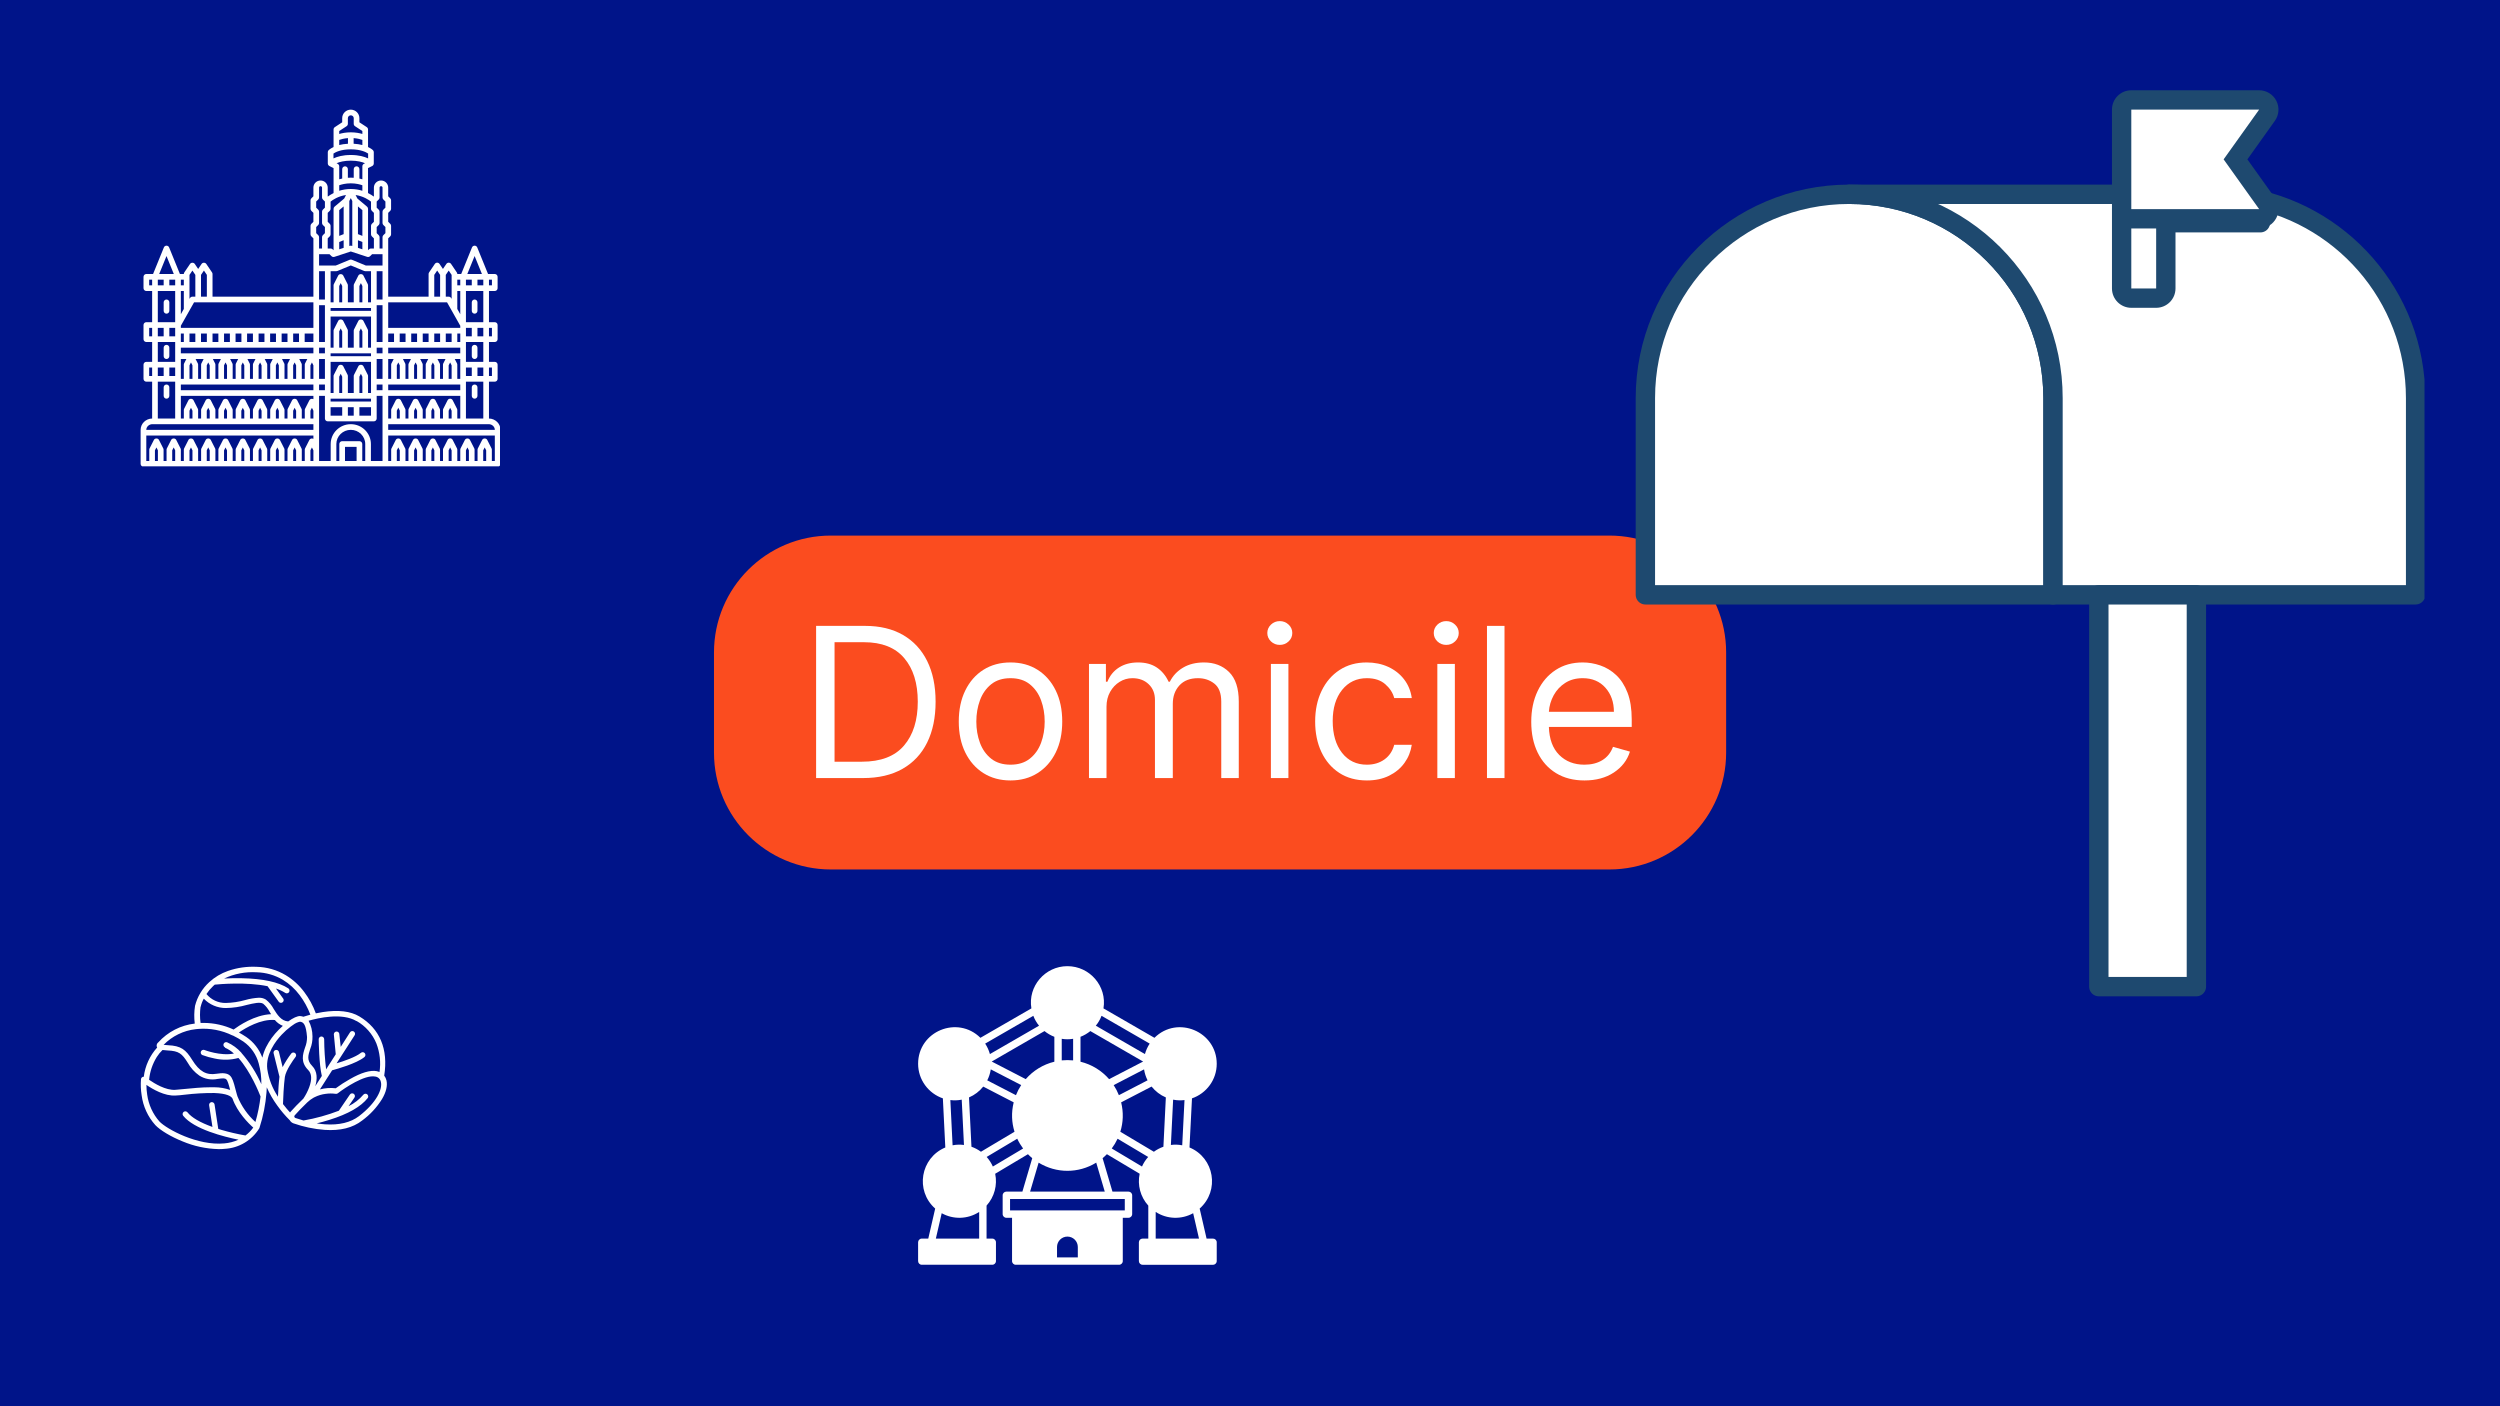 <svg xmlns="http://www.w3.org/2000/svg" xmlns:xlink="http://www.w3.org/1999/xlink" width="1920" zoomAndPan="magnify" viewBox="0 0 1440 810" height="1080" preserveAspectRatio="xMidYMid meet" version="1.0"><defs><g/><clipPath id="802fc9109f"><path d="M 81 63.117 L 288 63.117 L 288 268.617 L 81 268.617 Z M 81 63.117 " clip-rule="nonzero"/></clipPath><clipPath id="fe8d92f29f"><path d="M 528 556.008 L 701 556.008 L 701 729 L 528 729 Z M 528 556.008 " clip-rule="nonzero"/></clipPath><clipPath id="736333bf63"><path d="M 81 556.008 L 223 556.008 L 223 662 L 81 662 Z M 81 556.008 " clip-rule="nonzero"/></clipPath><clipPath id="e720f2ce5d"><path d="M 941.266 106 L 1188 106 L 1188 349 L 941.266 349 Z M 941.266 106 " clip-rule="nonzero"/></clipPath><clipPath id="31cfa4dd70"><path d="M 1059 106 L 1396.516 106 L 1396.516 349 L 1059 349 Z M 1059 106 " clip-rule="nonzero"/></clipPath><clipPath id="90aebf70f9"><path d="M 1216 52.105 L 1313 52.105 L 1313 132 L 1216 132 Z M 1216 52.105 " clip-rule="nonzero"/></clipPath></defs><rect x="-144" width="1728" fill="#ffffff" y="-81" height="972" fill-opacity="1"/><rect x="-144" width="1728" fill="#001489" y="-81" height="972" fill-opacity="1"/><path fill="#fb4c1f" d="M 478.566 308.488 L 926.945 308.488 C 964.121 308.488 994.258 338.625 994.258 375.805 L 994.258 433.5 C 994.258 470.676 964.121 500.816 926.945 500.816 L 478.566 500.816 C 441.391 500.816 411.254 470.676 411.254 433.5 L 411.254 375.805 C 411.254 338.625 441.391 308.488 478.566 308.488 Z M 478.566 308.488 " fill-opacity="1" fill-rule="nonzero"/><g fill="#ffffff" fill-opacity="1"><g transform="translate(459.467, 448.164)"><g><path d="M 37.672 0 L 10.609 0 L 10.609 -87.656 L 38.859 -87.656 C 47.367 -87.656 54.645 -85.906 60.688 -82.406 C 66.738 -78.914 71.375 -73.91 74.594 -67.391 C 77.82 -60.867 79.438 -53.07 79.438 -44 C 79.438 -34.863 77.812 -27.008 74.562 -20.438 C 71.312 -13.863 66.57 -8.812 60.344 -5.281 C 54.125 -1.758 46.566 0 37.672 0 Z M 21.234 -9.422 L 36.984 -9.422 C 47.848 -9.422 55.926 -12.508 61.219 -18.688 C 66.52 -24.863 69.172 -33.301 69.172 -44 C 69.172 -54.613 66.57 -62.973 61.375 -69.078 C 56.188 -75.191 48.453 -78.25 38.172 -78.25 L 21.234 -78.25 Z M 21.234 -9.422 "/></g></g></g><g fill="#ffffff" fill-opacity="1"><g transform="translate(546.098, 448.164)"><g><path d="M 35.953 1.375 C 30.016 1.375 24.812 -0.035 20.344 -2.859 C 15.883 -5.691 12.406 -9.645 9.906 -14.719 C 7.406 -19.801 6.156 -25.738 6.156 -32.531 C 6.156 -39.375 7.406 -45.348 9.906 -50.453 C 12.406 -55.566 15.883 -59.535 20.344 -62.359 C 24.812 -65.18 30.016 -66.594 35.953 -66.594 C 41.891 -66.594 47.086 -65.18 51.547 -62.359 C 56.016 -59.535 59.5 -55.566 62 -50.453 C 64.5 -45.348 65.75 -39.375 65.75 -32.531 C 65.75 -25.738 64.5 -19.801 62 -14.719 C 59.5 -9.645 56.016 -5.691 51.547 -2.859 C 47.086 -0.035 41.891 1.375 35.953 1.375 Z M 35.953 -7.703 C 40.461 -7.703 44.172 -8.859 47.078 -11.172 C 49.992 -13.484 52.148 -16.52 53.547 -20.281 C 54.941 -24.051 55.641 -28.133 55.641 -32.531 C 55.641 -36.926 54.941 -41.02 53.547 -44.812 C 52.148 -48.602 49.992 -51.672 47.078 -54.016 C 44.172 -56.359 40.461 -57.531 35.953 -57.531 C 31.441 -57.531 27.727 -56.359 24.812 -54.016 C 21.906 -51.672 19.754 -48.602 18.359 -44.812 C 16.961 -41.02 16.266 -36.926 16.266 -32.531 C 16.266 -28.133 16.961 -24.051 18.359 -20.281 C 19.754 -16.52 21.906 -13.484 24.812 -11.172 C 27.727 -8.859 31.441 -7.703 35.953 -7.703 Z M 35.953 -7.703 "/></g></g></g><g fill="#ffffff" fill-opacity="1"><g transform="translate(618.004, 448.164)"><g><path d="M 9.25 0 L 9.25 -65.75 L 19 -65.75 L 19 -55.469 L 19.859 -55.469 C 21.234 -58.977 23.445 -61.707 26.5 -63.656 C 29.551 -65.613 33.219 -66.594 37.5 -66.594 C 41.832 -66.594 45.445 -65.613 48.344 -63.656 C 51.238 -61.707 53.5 -58.977 55.125 -55.469 L 55.812 -55.469 C 57.5 -58.863 60.023 -61.566 63.391 -63.578 C 66.754 -65.586 70.789 -66.594 75.5 -66.594 C 81.383 -66.594 86.191 -64.758 89.922 -61.094 C 93.66 -57.426 95.531 -51.727 95.531 -44 L 95.531 0 L 85.438 0 L 85.438 -44 C 85.438 -48.852 84.109 -52.32 81.453 -54.406 C 78.797 -56.488 75.672 -57.531 72.078 -57.531 C 67.453 -57.531 63.867 -56.141 61.328 -53.359 C 58.797 -50.578 57.531 -47.055 57.531 -42.797 L 57.531 0 L 47.25 0 L 47.25 -45.031 C 47.25 -48.77 46.035 -51.785 43.609 -54.078 C 41.191 -56.379 38.066 -57.531 34.234 -57.531 C 31.609 -57.531 29.16 -56.828 26.891 -55.422 C 24.629 -54.023 22.805 -52.094 21.422 -49.625 C 20.035 -47.156 19.344 -44.312 19.344 -41.094 L 19.344 0 Z M 9.25 0 "/></g></g></g><g fill="#ffffff" fill-opacity="1"><g transform="translate(722.783, 448.164)"><g><path d="M 9.25 0 L 9.25 -65.75 L 19.344 -65.75 L 19.344 0 Z M 14.375 -76.703 C 12.406 -76.703 10.711 -77.367 9.297 -78.703 C 7.891 -80.047 7.188 -81.66 7.188 -83.547 C 7.188 -85.43 7.891 -87.047 9.297 -88.391 C 10.711 -89.734 12.406 -90.406 14.375 -90.406 C 16.344 -90.406 18.035 -89.734 19.453 -88.391 C 20.867 -87.047 21.578 -85.43 21.578 -83.547 C 21.578 -81.66 20.867 -80.047 19.453 -78.703 C 18.035 -77.367 16.344 -76.703 14.375 -76.703 Z M 14.375 -76.703 "/></g></g></g><g fill="#ffffff" fill-opacity="1"><g transform="translate(751.374, 448.164)"><g><path d="M 35.953 1.375 C 29.785 1.375 24.477 -0.078 20.031 -2.984 C 15.582 -5.898 12.156 -9.91 9.75 -15.016 C 7.352 -20.129 6.156 -25.969 6.156 -32.531 C 6.156 -39.207 7.391 -45.102 9.859 -50.219 C 12.328 -55.344 15.781 -59.352 20.219 -62.25 C 24.656 -65.145 29.844 -66.594 35.781 -66.594 C 40.406 -66.594 44.57 -65.738 48.281 -64.031 C 51.988 -62.32 55.023 -59.926 57.391 -56.844 C 59.766 -53.758 61.238 -50.164 61.812 -46.062 L 51.703 -46.062 C 50.93 -49.051 49.223 -51.707 46.578 -54.031 C 43.941 -56.363 40.398 -57.531 35.953 -57.531 C 30.047 -57.531 25.285 -55.281 21.672 -50.781 C 18.066 -46.289 16.266 -40.32 16.266 -32.875 C 16.266 -25.25 18.047 -19.145 21.609 -14.562 C 25.18 -9.988 29.961 -7.703 35.953 -7.703 C 39.891 -7.703 43.266 -8.711 46.078 -10.734 C 48.891 -12.766 50.766 -15.578 51.703 -19.172 L 61.812 -19.172 C 61.238 -15.297 59.832 -11.805 57.594 -8.703 C 55.352 -5.609 52.398 -3.156 48.734 -1.344 C 45.066 0.469 40.805 1.375 35.953 1.375 Z M 35.953 1.375 "/></g></g></g><g fill="#ffffff" fill-opacity="1"><g transform="translate(818.658, 448.164)"><g><path d="M 9.25 0 L 9.25 -65.75 L 19.344 -65.75 L 19.344 0 Z M 14.375 -76.703 C 12.406 -76.703 10.711 -77.367 9.297 -78.703 C 7.891 -80.047 7.188 -81.66 7.188 -83.547 C 7.188 -85.43 7.891 -87.047 9.297 -88.391 C 10.711 -89.734 12.406 -90.406 14.375 -90.406 C 16.344 -90.406 18.035 -89.734 19.453 -88.391 C 20.867 -87.047 21.578 -85.43 21.578 -83.547 C 21.578 -81.66 20.867 -80.047 19.453 -78.703 C 18.035 -77.367 16.344 -76.703 14.375 -76.703 Z M 14.375 -76.703 "/></g></g></g><g fill="#ffffff" fill-opacity="1"><g transform="translate(847.25, 448.164)"><g><path d="M 19.344 -87.656 L 19.344 0 L 9.25 0 L 9.25 -87.656 Z M 19.344 -87.656 "/></g></g></g><g fill="#ffffff" fill-opacity="1"><g transform="translate(875.841, 448.164)"><g><path d="M 36.812 1.375 C 30.477 1.375 25.02 -0.031 20.438 -2.844 C 15.852 -5.656 12.328 -9.594 9.859 -14.656 C 7.391 -19.719 6.156 -25.617 6.156 -32.359 C 6.156 -39.086 7.391 -45.023 9.859 -50.172 C 12.328 -55.328 15.781 -59.352 20.219 -62.25 C 24.656 -65.145 29.844 -66.594 35.781 -66.594 C 39.207 -66.594 42.586 -66.02 45.922 -64.875 C 49.266 -63.738 52.305 -61.895 55.047 -59.344 C 57.785 -56.789 59.969 -53.414 61.594 -49.219 C 63.219 -45.031 64.031 -39.867 64.031 -33.734 L 64.031 -29.453 L 16.312 -29.453 C 16.539 -22.43 18.531 -17.051 22.281 -13.312 C 26.031 -9.57 30.875 -7.703 36.812 -7.703 C 40.781 -7.703 44.188 -8.555 47.031 -10.266 C 49.883 -11.984 51.957 -14.555 53.25 -17.984 L 63 -15.234 C 61.457 -10.273 58.375 -6.266 53.75 -3.203 C 49.133 -0.148 43.488 1.375 36.812 1.375 Z M 16.312 -38.172 L 53.766 -38.172 C 53.766 -43.742 52.133 -48.363 48.875 -52.031 C 45.625 -55.695 41.258 -57.531 35.781 -57.531 C 31.926 -57.531 28.586 -56.629 25.766 -54.828 C 22.941 -53.035 20.719 -50.66 19.094 -47.703 C 17.469 -44.742 16.539 -41.566 16.312 -38.172 Z M 16.312 -38.172 "/></g></g></g><g clip-path="url(#802fc9109f)"><path fill="#ffffff" d="M 281.648 241.074 L 281.648 219.848 L 284.992 219.848 C 285.891 219.848 286.621 219.117 286.621 218.215 L 286.621 210.055 C 286.621 209.152 285.891 208.422 284.992 208.422 L 281.648 208.422 L 281.648 196.996 L 284.992 196.996 C 285.891 196.996 286.621 196.266 286.621 195.363 L 286.621 187.203 C 286.621 186.301 285.891 185.57 284.992 185.57 L 281.648 185.57 L 281.648 167.617 L 284.992 167.617 C 285.891 167.617 286.621 166.891 286.621 165.984 L 286.621 159.457 C 286.621 158.555 285.891 157.824 284.992 157.824 L 281.113 157.824 L 274.891 142.52 C 274.641 141.906 274.043 141.504 273.379 141.504 C 272.719 141.504 272.117 141.906 271.867 142.52 L 265.648 157.824 L 263.402 157.824 C 263.402 157.5 263.305 157.18 263.121 156.91 L 259.805 152.012 C 259.5 151.566 258.992 151.297 258.453 151.297 C 257.91 151.297 257.406 151.566 257.102 152.012 L 255.133 154.914 L 253.168 152.012 C 252.867 151.566 252.359 151.297 251.816 151.297 C 251.277 151.297 250.77 151.566 250.465 152.012 L 247.148 156.91 C 246.965 157.18 246.867 157.496 246.867 157.824 L 246.867 170.883 L 223.602 170.883 L 223.602 137.293 L 224.773 136.141 C 225.086 135.832 225.262 135.414 225.262 134.977 L 225.262 130.078 C 225.262 129.641 225.086 129.223 224.773 128.914 L 223.602 127.762 L 223.602 122.602 L 224.773 121.449 C 225.086 121.145 225.262 120.727 225.262 120.285 L 225.262 115.391 C 225.262 114.949 225.086 114.531 224.773 114.227 L 223.602 113.074 L 223.602 108.047 C 223.602 105.793 221.754 103.965 219.48 103.965 C 217.211 103.965 215.363 105.793 215.363 108.047 L 215.363 113.074 L 215.238 113.191 C 214.484 112.625 213.383 111.898 211.98 111.195 L 211.98 96.82 L 214.387 95.637 C 214.543 95.559 214.68 95.457 214.801 95.336 C 214.809 95.328 214.82 95.324 214.832 95.316 C 214.852 95.297 214.859 95.266 214.879 95.246 C 214.98 95.129 215.066 94.996 215.133 94.852 C 215.156 94.805 215.18 94.762 215.199 94.711 C 215.258 94.539 215.301 94.359 215.301 94.172 L 215.301 94.16 C 215.301 94.16 215.301 94.16 215.301 94.156 L 215.301 87.645 C 215.301 87.207 215.125 86.789 214.812 86.48 C 214.738 86.406 213.844 85.562 211.992 84.695 L 211.984 74.586 C 211.984 74.035 211.707 73.523 211.246 73.223 L 207.008 70.441 L 207.016 68.059 C 207.016 65.359 204.793 63.16 202.059 63.16 C 199.328 63.16 197.105 65.359 197.105 68.059 L 197.105 70.441 L 192.867 73.223 C 192.406 73.523 192.129 74.035 192.129 74.586 L 192.129 84.691 C 190.27 85.562 189.375 86.406 189.301 86.48 C 188.988 86.785 188.812 87.207 188.812 87.645 L 188.812 94.172 C 188.812 94.367 188.859 94.551 188.926 94.73 C 188.93 94.75 188.941 94.77 188.949 94.789 C 189.027 94.973 189.133 95.141 189.27 95.285 C 189.273 95.289 189.273 95.293 189.277 95.297 C 189.277 95.297 189.281 95.297 189.281 95.301 C 189.41 95.434 189.555 95.555 189.727 95.637 L 192.133 96.82 L 192.133 111.203 C 190.734 111.902 189.641 112.625 188.883 113.195 L 188.762 113.074 L 188.762 108.047 C 188.762 105.793 186.914 103.965 184.645 103.965 C 182.371 103.965 180.523 105.793 180.523 108.047 L 180.523 113.074 L 179.352 114.227 C 179.039 114.531 178.867 114.953 178.867 115.391 L 178.867 120.285 C 178.867 120.723 179.039 121.141 179.352 121.449 L 180.523 122.602 L 180.523 127.762 L 179.352 128.914 C 179.039 129.223 178.867 129.641 178.867 130.078 L 178.867 134.977 C 178.867 135.414 179.039 135.832 179.352 136.141 L 180.523 137.293 L 180.523 170.883 L 122.414 170.883 L 122.414 157.824 C 122.414 157.5 122.316 157.18 122.133 156.91 L 118.816 152.012 C 118.207 151.113 116.719 151.113 116.113 152.012 L 114.148 154.914 L 112.18 152.012 C 111.574 151.113 110.086 151.113 109.477 152.012 L 106.16 156.91 C 105.977 157.18 105.879 157.496 105.879 157.824 L 103.633 157.824 L 97.414 142.52 C 97.164 141.906 96.566 141.504 95.902 141.504 C 95.238 141.504 94.641 141.906 94.391 142.52 L 88.168 157.824 L 84.289 157.824 C 83.391 157.824 82.66 158.555 82.66 159.457 L 82.66 165.984 C 82.66 166.891 83.391 167.617 84.289 167.617 L 87.633 167.617 L 87.633 185.57 L 84.289 185.57 C 83.391 185.57 82.66 186.301 82.66 187.203 L 82.66 195.363 C 82.66 196.266 83.391 196.996 84.289 196.996 L 87.633 196.996 L 87.633 208.422 L 84.289 208.422 C 83.391 208.422 82.66 209.152 82.66 210.055 L 82.66 218.215 C 82.66 219.117 83.391 219.848 84.289 219.848 L 87.633 219.848 L 87.633 241.074 C 83.969 241.129 81 244.027 81 247.594 L 81 267.18 C 81 268.082 81.73 268.812 82.633 268.812 L 286.648 268.812 C 287.551 268.812 288.281 268.082 288.281 267.18 L 288.281 247.594 C 288.281 244.027 285.312 241.129 281.648 241.074 Z M 285.016 247.594 L 223.602 247.594 L 223.602 244.328 L 281.543 244.328 C 283.426 244.328 285.016 245.824 285.016 247.594 Z M 202.059 239.43 L 200.371 239.43 L 200.371 234.535 L 203.742 234.535 L 203.742 239.43 Z M 190.422 239.434 L 190.422 234.535 L 197.109 234.535 L 197.109 239.43 Z M 173.832 241.062 L 173.832 236.172 C 173.832 235.914 173.773 235.66 173.656 235.434 L 171.168 230.531 C 170.613 229.438 168.816 229.438 168.258 230.531 L 165.773 235.434 C 165.656 235.66 165.594 235.914 165.594 236.172 L 165.594 241.062 L 163.879 241.062 L 163.879 236.172 C 163.879 235.914 163.82 235.66 163.703 235.434 L 161.215 230.531 C 160.66 229.438 158.863 229.438 158.305 230.531 L 155.82 235.434 C 155.703 235.66 155.641 235.914 155.641 236.172 L 155.641 241.062 L 153.93 241.062 L 153.93 236.172 C 153.93 235.914 153.871 235.66 153.754 235.434 L 151.266 230.531 C 150.711 229.438 148.914 229.438 148.355 230.531 L 145.871 235.434 C 145.754 235.66 145.691 235.914 145.691 236.172 L 145.691 241.062 L 143.98 241.062 L 143.98 236.172 C 143.98 235.914 143.922 235.66 143.805 235.434 L 141.316 230.531 C 140.762 229.438 138.965 229.438 138.406 230.531 L 135.918 235.434 C 135.805 235.66 135.742 235.914 135.742 236.172 L 135.742 241.062 L 134.031 241.062 L 134.031 236.172 C 134.031 235.914 133.973 235.66 133.855 235.434 L 131.367 230.531 C 130.812 229.438 129.016 229.438 128.457 230.531 L 125.969 235.434 C 125.855 235.66 125.793 235.914 125.793 236.172 L 125.793 241.062 L 124.07 241.062 L 124.07 236.172 C 124.07 235.914 124.012 235.66 123.895 235.434 L 121.41 230.531 C 120.852 229.438 119.055 229.438 118.5 230.531 L 116.012 235.434 C 115.895 235.66 115.836 235.914 115.836 236.172 L 115.836 241.062 L 114.121 241.062 L 114.121 236.172 C 114.121 235.914 114.062 235.66 113.945 235.434 L 111.457 230.531 C 110.902 229.438 109.105 229.438 108.547 230.531 L 106.062 235.434 C 105.945 235.66 105.887 235.914 105.887 236.172 L 105.887 241.062 L 104.172 241.062 L 104.172 228.008 L 180.523 228.008 L 180.523 229.926 C 179.758 229.504 178.633 229.707 178.215 230.531 L 175.727 235.434 C 175.609 235.66 175.551 235.914 175.551 236.172 L 175.551 241.062 Z M 168.855 241.062 L 168.855 236.562 L 169.711 234.879 L 170.566 236.562 L 170.566 241.062 Z M 158.906 241.062 L 158.906 236.562 L 159.762 234.879 L 160.617 236.562 L 160.617 241.062 Z M 148.953 241.062 L 148.953 236.562 L 149.809 234.879 L 150.664 236.562 L 150.664 241.062 Z M 139 241.062 L 139 236.562 L 139.855 234.879 L 140.711 236.562 L 140.711 241.062 Z M 129.047 241.062 L 129.047 236.562 L 129.902 234.879 L 130.758 236.562 L 130.758 241.062 Z M 119.094 241.062 L 119.094 236.562 L 119.949 234.879 L 120.805 236.562 L 120.805 241.062 Z M 109.145 241.062 L 109.145 236.562 L 110 234.879 L 110.855 236.562 L 110.855 241.062 Z M 90.898 216.582 L 90.898 211.688 L 94.27 211.688 L 94.27 216.582 Z M 97.535 211.688 L 100.902 211.688 L 100.902 216.582 L 97.535 216.582 Z M 90.898 193.734 L 90.898 188.836 L 94.27 188.836 L 94.27 193.734 Z M 97.535 188.836 L 100.902 188.836 L 100.902 193.734 L 97.535 193.734 Z M 90.898 164.355 L 90.898 161.09 L 94.27 161.09 L 94.27 164.355 Z M 97.535 161.09 L 100.906 161.09 L 100.906 164.355 L 97.535 164.355 Z M 104.168 167.617 L 105.879 167.617 L 105.879 177.961 L 104.168 180.996 Z M 112.516 192.102 L 112.516 196.996 L 109.145 196.996 L 109.145 192.102 Z M 119.148 192.102 L 119.148 196.996 L 115.777 196.996 L 115.777 192.102 Z M 125.785 192.102 L 125.785 196.996 L 122.414 196.996 L 122.414 192.102 Z M 132.418 192.102 L 132.418 196.996 L 129.047 196.996 L 129.047 192.102 Z M 139.055 192.102 L 139.055 196.996 L 135.684 196.996 L 135.684 192.102 Z M 145.688 192.102 L 145.688 196.996 L 142.316 196.996 L 142.316 192.102 Z M 152.324 192.102 L 152.324 196.996 L 148.953 196.996 L 148.953 192.102 Z M 158.957 192.102 L 158.957 196.996 L 155.586 196.996 L 155.586 192.102 Z M 165.594 192.102 L 165.594 196.996 L 162.223 196.996 L 162.223 192.102 Z M 172.227 192.102 L 172.227 196.996 L 168.859 196.996 L 168.859 192.102 Z M 180.52 192.102 L 180.52 196.996 L 175.492 196.996 L 175.492 192.102 Z M 188.762 137.293 L 189.934 136.141 C 190.242 135.832 190.418 135.414 190.418 134.977 L 190.418 130.078 C 190.418 129.641 190.242 129.223 189.934 128.914 L 188.762 127.762 L 188.762 122.602 L 189.934 121.449 C 190.242 121.145 190.418 120.723 190.418 120.285 L 190.418 116.129 C 191.562 115.199 194.684 113 199.297 112.328 L 198.266 114.355 L 192.711 119.035 C 192.344 119.344 192.129 119.805 192.129 120.285 L 192.129 144.137 L 191.59 143.602 C 191.285 143.305 190.875 143.137 190.445 143.137 L 188.762 143.137 Z M 213.703 116.137 L 213.703 120.285 C 213.703 120.727 213.879 121.145 214.191 121.449 L 215.363 122.602 L 215.363 127.762 L 214.191 128.914 C 213.879 129.223 213.703 129.641 213.703 130.078 L 213.703 134.977 C 213.703 135.414 213.879 135.832 214.191 136.141 L 215.363 137.293 L 215.363 143.137 L 213.676 143.137 C 213.25 143.137 212.836 143.305 212.531 143.605 L 211.992 144.137 L 211.992 120.285 C 211.992 119.805 211.777 119.348 211.41 119.039 L 205.855 114.355 L 204.828 112.332 C 209.41 113.012 212.547 115.207 213.703 116.137 Z M 208.727 121.047 L 208.727 135.875 L 206.18 134.863 L 206.18 118.902 Z M 197.941 134.863 L 195.395 135.875 L 195.395 121.047 L 197.941 118.902 Z M 195.395 139.391 L 197.941 138.375 L 197.941 142.77 L 195.395 143.605 Z M 201.207 115.781 L 202.059 114.098 L 202.914 115.781 L 202.914 141.695 L 202.566 141.582 C 202.238 141.477 201.883 141.477 201.551 141.582 L 201.203 141.695 L 201.203 115.781 Z M 206.18 138.375 L 208.727 139.387 L 208.727 143.602 L 206.18 142.766 Z M 189.777 146.402 L 190.957 147.562 C 191.395 147.992 192.031 148.141 192.613 147.949 L 202.059 144.852 L 211.508 147.949 C 212.086 148.141 212.727 147.992 213.164 147.562 L 214.344 146.402 L 220.336 146.402 L 220.336 152.93 L 210.68 152.93 L 202.684 149.621 C 202.285 149.457 201.836 149.457 201.434 149.621 L 193.441 152.93 L 183.785 152.93 L 183.785 146.402 Z M 233.598 192.102 L 233.598 196.996 L 230.227 196.996 L 230.227 192.102 Z M 240.234 192.102 L 240.234 196.996 L 236.863 196.996 L 236.863 192.102 Z M 246.867 192.102 L 246.867 196.996 L 243.496 196.996 L 243.496 192.102 Z M 253.504 192.102 L 253.504 196.996 L 250.133 196.996 L 250.133 192.102 Z M 260.137 192.102 L 260.137 196.996 L 256.766 196.996 L 256.766 192.102 Z M 265.113 192.102 L 265.113 196.996 L 263.402 196.996 L 263.402 192.102 Z M 263.402 167.617 L 265.113 167.617 L 265.113 180.992 L 263.402 177.961 Z M 278.383 161.09 L 278.383 164.355 L 275.012 164.355 L 275.012 161.09 Z M 271.746 164.355 L 268.375 164.355 L 268.375 161.09 L 271.746 161.09 Z M 278.383 188.836 L 278.383 193.734 L 275.012 193.734 L 275.012 188.836 Z M 271.746 193.734 L 268.379 193.734 L 268.379 188.836 L 271.746 188.836 Z M 278.383 211.688 L 278.383 216.582 L 275.012 216.582 L 275.012 211.688 Z M 271.746 216.582 L 268.379 216.582 L 268.379 211.688 L 271.746 211.688 Z M 263.402 241.062 L 263.402 236.172 C 263.402 235.914 263.34 235.66 263.227 235.434 L 260.738 230.531 C 260.461 229.984 259.898 229.641 259.281 229.641 C 258.668 229.641 258.105 229.984 257.824 230.531 L 255.34 235.434 C 255.223 235.66 255.16 235.914 255.16 236.172 L 255.16 241.062 L 253.449 241.062 L 253.449 236.172 C 253.449 235.914 253.391 235.66 253.273 235.434 L 250.785 230.531 C 250.23 229.438 248.434 229.438 247.875 230.531 L 245.391 235.434 C 245.273 235.66 245.211 235.914 245.211 236.172 L 245.211 241.062 L 243.5 241.062 L 243.5 236.172 C 243.5 235.914 243.441 235.66 243.324 235.434 L 240.836 230.531 C 240.281 229.438 238.484 229.438 237.926 230.531 L 235.438 235.434 C 235.324 235.66 235.262 235.914 235.262 236.172 L 235.262 241.062 L 233.551 241.062 L 233.551 236.172 C 233.551 235.914 233.492 235.66 233.375 235.434 L 230.887 230.531 C 230.332 229.438 228.535 229.438 227.977 230.531 L 225.488 235.434 C 225.375 235.66 225.312 235.914 225.312 236.172 L 225.312 241.062 L 223.609 241.062 L 223.609 228.008 L 265.121 228.008 L 265.121 241.062 Z M 258.426 241.062 L 258.426 236.562 L 259.281 234.879 L 260.137 236.562 L 260.137 241.062 Z M 248.473 241.062 L 248.473 236.562 L 249.328 234.879 L 250.184 236.562 L 250.184 241.062 Z M 238.52 241.062 L 238.52 236.562 L 239.375 234.879 L 240.23 236.562 L 240.23 241.062 Z M 228.57 241.062 L 228.57 236.562 L 229.426 234.879 L 230.281 236.562 L 230.281 241.062 Z M 190.422 231.273 L 190.422 229.641 L 213.703 229.641 L 213.703 231.273 Z M 180.52 200.262 L 180.52 203.523 L 104.168 203.523 L 104.168 200.262 Z M 183.785 175.777 L 187.156 175.777 L 187.156 196.996 L 183.785 196.996 Z M 193.762 156.195 C 193.977 156.195 194.188 156.152 194.387 156.07 L 202.059 152.895 L 209.734 156.07 C 209.934 156.152 210.145 156.195 210.359 156.195 L 213.703 156.195 L 213.703 174.148 L 211.992 174.148 L 211.992 164.352 C 211.992 164.098 211.93 163.84 211.812 163.613 L 209.328 158.715 C 208.77 157.621 206.973 157.621 206.418 158.715 L 203.93 163.613 C 203.812 163.844 203.754 164.098 203.754 164.352 L 203.754 174.148 L 200.375 174.148 L 200.375 164.352 C 200.375 164.098 200.312 163.84 200.199 163.613 L 197.711 158.715 C 197.152 157.621 195.355 157.621 194.801 158.715 L 192.312 163.613 C 192.199 163.844 192.137 164.098 192.137 164.352 L 192.137 174.148 L 190.426 174.148 L 190.426 156.195 Z M 265.113 200.262 L 265.113 203.523 L 223.602 203.523 L 223.602 200.262 Z M 173.832 218.215 L 173.832 210.059 C 173.832 209.801 173.773 209.547 173.656 209.316 L 172.371 206.789 L 177.004 206.789 L 175.723 209.316 C 175.605 209.547 175.547 209.801 175.547 210.059 L 175.547 218.215 Z M 168.855 218.215 L 168.855 210.445 L 169.711 208.762 L 170.566 210.445 L 170.566 218.215 Z M 163.879 218.215 L 163.879 210.059 C 163.879 209.801 163.82 209.547 163.703 209.316 L 162.418 206.789 L 167.051 206.789 L 165.77 209.316 C 165.652 209.547 165.594 209.801 165.594 210.059 L 165.594 218.215 Z M 158.906 218.215 L 158.906 210.445 L 159.762 208.762 L 160.617 210.445 L 160.617 218.215 Z M 153.93 218.215 L 153.93 210.059 C 153.93 209.801 153.867 209.547 153.754 209.316 L 152.469 206.789 L 157.102 206.789 L 155.816 209.316 C 155.703 209.547 155.641 209.801 155.641 210.059 L 155.641 218.215 Z M 148.953 218.215 L 148.953 210.445 L 149.809 208.762 L 150.664 210.445 L 150.664 218.215 Z M 143.977 218.215 L 143.977 210.059 C 143.977 209.801 143.914 209.547 143.801 209.316 L 142.516 206.789 L 147.152 206.789 L 145.867 209.316 C 145.75 209.547 145.691 209.801 145.691 210.059 L 145.691 218.215 Z M 139 218.215 L 139 210.445 L 139.855 208.762 L 140.711 210.445 L 140.711 218.215 Z M 134.023 218.215 L 134.023 210.059 C 134.023 209.801 133.965 209.547 133.848 209.316 L 132.562 206.789 L 137.199 206.789 L 135.914 209.316 C 135.801 209.547 135.738 209.801 135.738 210.059 L 135.738 218.215 Z M 129.047 218.215 L 129.047 210.445 L 129.902 208.762 L 130.758 210.445 L 130.758 218.215 Z M 124.07 218.215 L 124.07 210.059 C 124.07 209.801 124.012 209.547 123.895 209.316 L 122.609 206.789 L 127.246 206.789 L 125.961 209.316 C 125.848 209.547 125.785 209.801 125.785 210.059 L 125.785 218.215 Z M 119.094 218.215 L 119.094 210.445 L 119.949 208.762 L 120.805 210.445 L 120.805 218.215 Z M 114.121 218.215 L 114.121 210.059 C 114.121 209.801 114.059 209.547 113.941 209.316 L 112.66 206.789 L 117.293 206.789 L 116.012 209.316 C 115.895 209.547 115.836 209.801 115.836 210.059 L 115.836 218.215 Z M 109.145 218.215 L 109.145 210.445 L 110 208.762 L 110.855 210.445 L 110.855 218.215 Z M 178.809 210.445 L 179.664 208.762 L 180.52 210.449 L 180.52 218.215 L 178.809 218.215 Z M 183.785 200.262 L 187.156 200.262 L 187.156 203.523 L 183.785 203.523 Z M 197.105 174.148 L 195.395 174.148 L 195.395 164.742 L 196.25 163.059 L 197.105 164.742 Z M 213.703 177.41 L 213.703 179.043 L 190.422 179.043 L 190.422 177.41 Z M 208.727 174.148 L 207.016 174.148 L 207.016 164.742 L 207.871 163.059 L 208.723 164.742 L 208.723 174.148 Z M 207.016 200.262 L 207.016 190.855 L 207.871 189.172 L 208.723 190.855 L 208.723 200.262 Z M 211.812 189.727 L 209.324 184.828 C 208.77 183.734 206.973 183.734 206.414 184.828 L 203.926 189.727 C 203.812 189.957 203.75 190.211 203.75 190.465 L 203.75 200.262 L 200.371 200.262 L 200.371 190.465 C 200.371 190.211 200.312 189.957 200.195 189.727 L 197.711 184.828 C 197.152 183.734 195.355 183.734 194.801 184.828 L 192.312 189.727 C 192.195 189.957 192.137 190.211 192.137 190.465 L 192.137 200.262 L 190.422 200.262 L 190.422 182.309 L 213.707 182.309 L 213.707 200.262 L 211.992 200.262 L 211.992 190.465 C 211.992 190.211 211.93 189.957 211.812 189.727 Z M 195.395 200.262 L 195.395 190.855 L 196.25 189.172 L 197.105 190.855 L 197.105 200.262 Z M 190.422 203.523 L 213.703 203.523 L 213.703 205.156 L 190.422 205.156 Z M 216.965 200.262 L 220.336 200.262 L 220.336 203.523 L 216.965 203.523 Z M 260.137 218.215 L 258.426 218.215 L 258.426 210.445 L 259.281 208.762 L 260.137 210.445 Z M 255.34 209.316 C 255.223 209.547 255.16 209.801 255.16 210.059 L 255.16 218.215 L 253.449 218.215 L 253.449 210.059 C 253.449 209.801 253.391 209.547 253.273 209.316 L 251.988 206.789 L 256.621 206.789 Z M 248.473 218.215 L 248.473 210.445 L 249.328 208.762 L 250.184 210.445 L 250.184 218.215 Z M 245.387 209.316 C 245.27 209.547 245.211 209.801 245.211 210.059 L 245.211 218.215 L 243.496 218.215 L 243.496 210.059 C 243.496 209.801 243.438 209.547 243.32 209.316 L 242.035 206.789 L 246.672 206.789 Z M 238.52 218.215 L 238.52 210.445 L 239.375 208.762 L 240.23 210.445 L 240.23 218.215 Z M 235.434 209.316 C 235.32 209.547 235.258 209.801 235.258 210.059 L 235.258 218.215 L 233.547 218.215 L 233.547 210.059 C 233.547 209.801 233.484 209.547 233.371 209.316 L 232.082 206.789 L 236.719 206.789 Z M 228.57 218.215 L 228.57 210.445 L 229.426 208.762 L 230.281 210.445 L 230.281 218.215 Z M 225.48 209.316 C 225.367 209.547 225.305 209.801 225.305 210.059 L 225.305 218.215 L 223.602 218.215 L 223.602 206.789 L 226.766 206.789 Z M 223.602 221.48 L 265.113 221.48 L 265.113 224.742 L 223.602 224.742 Z M 265.113 218.215 L 263.402 218.215 L 263.402 210.059 C 263.402 209.801 263.34 209.547 263.227 209.316 L 261.941 206.789 L 265.113 206.789 Z M 220.336 190.43 C 220.336 190.445 220.328 190.457 220.328 190.469 C 220.328 190.48 220.336 190.496 220.336 190.508 L 220.336 196.996 L 216.965 196.996 L 216.965 175.777 L 220.336 175.777 Z M 104.168 206.789 L 107.34 206.789 L 106.055 209.316 C 105.941 209.547 105.879 209.801 105.879 210.059 L 105.879 218.215 L 104.168 218.215 Z M 104.168 221.48 L 180.52 221.48 L 180.52 224.742 L 104.168 224.742 Z M 183.785 206.789 L 187.156 206.789 L 187.156 218.215 L 183.785 218.215 Z M 190.422 208.422 L 213.703 208.422 L 213.703 226.375 L 211.992 226.375 L 211.992 216.582 C 211.992 216.324 211.93 216.07 211.812 215.84 L 209.328 210.941 C 208.77 209.848 206.973 209.848 206.418 210.941 L 203.93 215.84 C 203.812 216.07 203.754 216.324 203.754 216.582 L 203.754 226.375 L 200.375 226.375 L 200.375 216.582 C 200.375 216.324 200.312 216.07 200.199 215.84 L 197.711 210.941 C 197.152 209.848 195.355 209.848 194.801 210.941 L 192.312 215.84 C 192.199 216.07 192.137 216.324 192.137 216.582 L 192.137 226.375 L 190.426 226.375 L 190.426 208.422 Z M 207.016 226.375 L 207.016 216.973 L 207.871 215.285 L 208.723 216.973 L 208.723 226.375 Z M 195.395 226.375 L 195.395 216.973 L 196.25 215.285 L 197.105 216.973 L 197.105 226.375 Z M 216.965 206.789 L 220.336 206.789 L 220.336 218.215 L 216.965 218.215 Z M 226.965 196.996 L 223.602 196.996 L 223.602 192.102 L 226.965 192.102 Z M 220.336 172.477 C 220.336 172.492 220.328 172.5 220.328 172.516 L 216.965 172.516 L 216.965 156.195 L 220.336 156.195 Z M 183.785 156.195 L 187.156 156.195 L 187.156 172.516 L 183.785 172.516 Z M 105.879 196.996 L 104.168 196.996 L 104.168 192.102 L 105.879 192.102 Z M 178.809 236.562 L 179.664 234.879 L 180.52 236.562 L 180.52 241.062 L 178.809 241.062 Z M 180.52 265.547 L 178.809 265.547 L 178.809 259.41 L 179.664 257.727 L 180.52 259.414 Z M 183.785 221.48 L 187.156 221.48 L 187.156 224.742 L 183.785 224.742 Z M 207.004 234.535 L 213.703 234.535 L 213.703 239.434 L 207.004 239.43 Z M 216.965 221.48 L 220.336 221.48 L 220.336 224.742 L 216.965 224.742 Z M 278.383 241.062 L 268.379 241.062 L 268.379 219.848 L 278.383 219.848 Z M 283.359 211.688 L 283.359 216.582 L 281.648 216.582 L 281.648 211.688 Z M 278.383 208.422 L 268.379 208.422 L 268.379 196.996 L 278.383 196.996 Z M 283.359 188.836 L 283.359 193.734 L 281.648 193.734 L 281.648 188.836 Z M 268.379 185.57 L 268.379 167.617 L 278.383 167.617 L 278.383 185.57 Z M 283.359 164.355 L 281.648 164.355 L 281.648 161.09 L 283.359 161.09 Z M 273.379 147.469 L 277.59 157.824 L 269.172 157.824 Z M 265.113 161.09 L 265.113 164.355 L 263.402 164.355 L 263.402 161.09 Z M 258.453 155.84 L 260.137 158.324 L 260.137 172.18 L 259.871 171.715 C 259.582 171.199 259.039 170.883 258.449 170.883 L 256.766 170.883 L 256.766 158.328 Z M 250.133 158.328 L 251.816 155.84 L 253.504 158.328 L 253.504 170.883 L 250.133 170.883 Z M 257.5 174.148 L 265.113 187.633 L 265.113 188.836 L 223.602 188.836 L 223.602 174.148 Z M 218.625 113.758 L 218.625 108.047 C 218.625 107.598 219.008 107.23 219.48 107.23 C 219.953 107.23 220.336 107.598 220.336 108.047 L 220.336 113.758 C 220.336 114.195 220.512 114.613 220.824 114.922 L 221.996 116.074 L 221.996 119.602 L 220.824 120.754 C 220.512 121.062 220.336 121.48 220.336 121.918 L 220.336 128.445 C 220.336 128.887 220.512 129.305 220.824 129.609 L 221.996 130.762 L 221.996 134.293 L 220.824 135.445 C 220.512 135.75 220.336 136.168 220.336 136.609 L 220.336 143.137 L 218.625 143.137 L 218.625 136.609 C 218.625 136.168 218.449 135.75 218.137 135.445 L 216.965 134.293 L 216.965 130.762 L 218.137 129.609 C 218.449 129.305 218.625 128.887 218.625 128.445 L 218.625 121.918 C 218.625 121.48 218.449 121.062 218.137 120.754 L 216.965 119.602 L 216.965 116.074 L 218.137 114.922 C 218.449 114.613 218.625 114.195 218.625 113.758 Z M 205.383 95.805 C 204.48 95.805 203.75 96.535 203.75 97.438 L 203.75 102.398 C 203.207 102.359 202.645 102.332 202.059 102.332 C 201.473 102.332 200.914 102.359 200.371 102.398 L 200.371 97.438 C 200.371 96.535 199.641 95.805 198.738 95.805 C 197.84 95.805 197.105 96.535 197.105 97.438 L 197.105 102.848 C 196.465 102.984 195.898 103.129 195.395 103.273 L 195.395 95.805 C 195.395 95.184 195.039 94.613 194.48 94.34 L 193.848 94.023 C 195.527 93.297 198.195 92.539 202.062 92.539 C 205.922 92.539 208.59 93.297 210.27 94.023 L 209.629 94.34 C 209.07 94.613 208.719 95.184 208.719 95.805 L 208.719 103.273 C 208.219 103.129 207.652 102.984 207.016 102.852 L 207.016 97.438 C 207.016 96.535 206.281 95.805 205.383 95.805 Z M 203.688 79.547 C 205.98 79.727 207.73 80.234 208.723 80.59 L 208.723 83.539 C 207.316 83.172 205.648 82.891 203.688 82.789 Z M 199.637 72.688 C 200.094 72.387 200.371 71.871 200.371 71.324 L 200.371 68.059 C 200.371 67.156 201.125 66.426 202.066 66.426 C 202.992 66.426 203.75 67.156 203.75 68.055 L 203.742 71.316 C 203.738 71.867 204.016 72.383 204.48 72.688 L 208.719 75.469 L 208.723 77.16 C 207.137 76.695 204.848 76.219 202.059 76.219 C 199.27 76.219 196.98 76.695 195.395 77.16 L 195.395 75.469 Z M 195.395 80.59 C 196.391 80.234 198.137 79.727 200.426 79.547 L 200.426 82.793 C 198.469 82.895 196.805 83.176 195.395 83.539 Z M 202.059 86.012 C 207.789 86.012 210.914 87.68 212.035 88.441 L 212.035 91.242 C 209.988 90.277 206.746 89.273 202.062 89.273 C 197.371 89.273 194.129 90.277 192.078 91.246 L 192.078 88.441 C 193.211 87.676 196.336 86.012 202.059 86.012 Z M 195.395 106.703 C 196.617 106.27 198.984 105.598 202.059 105.598 C 205.129 105.598 207.496 106.27 208.719 106.703 L 208.719 109.887 C 206.805 109.285 204.582 108.863 202.059 108.863 C 199.535 108.863 197.309 109.285 195.395 109.887 Z M 182.125 130.762 L 183.297 129.609 C 183.609 129.305 183.785 128.883 183.785 128.445 L 183.785 121.918 C 183.785 121.48 183.609 121.062 183.297 120.754 L 182.125 119.602 L 182.125 116.074 L 183.297 114.922 C 183.609 114.613 183.785 114.195 183.785 113.758 L 183.785 108.047 C 183.785 107.598 184.168 107.23 184.641 107.23 C 185.109 107.23 185.496 107.598 185.496 108.047 L 185.496 113.758 C 185.496 114.195 185.668 114.613 185.98 114.922 L 187.152 116.074 L 187.152 119.602 L 185.98 120.754 C 185.668 121.062 185.496 121.48 185.496 121.918 L 185.496 128.445 C 185.496 128.883 185.668 129.301 185.98 129.609 L 187.152 130.762 L 187.152 134.293 L 185.98 135.445 C 185.668 135.75 185.496 136.172 185.496 136.609 L 185.496 143.137 L 183.781 143.137 L 183.781 136.609 C 183.781 136.172 183.609 135.754 183.297 135.445 L 182.125 134.293 Z M 180.52 188.836 L 104.168 188.836 L 104.168 187.633 L 111.781 174.148 L 180.52 174.148 Z M 117.465 155.84 L 119.148 158.324 L 119.148 170.883 L 115.777 170.883 L 115.777 158.328 Z M 109.145 158.328 L 110.828 155.84 L 112.516 158.328 L 112.516 170.883 L 110.828 170.883 C 110.238 170.883 109.699 171.199 109.406 171.715 L 109.145 172.18 Z M 105.879 164.355 L 104.168 164.355 L 104.168 161.09 L 105.879 161.09 Z M 95.902 147.469 L 100.109 157.824 L 91.691 157.824 Z M 85.922 161.09 L 87.633 161.09 L 87.633 164.355 L 85.922 164.355 Z M 90.898 167.617 L 100.902 167.617 L 100.902 185.57 L 90.898 185.57 Z M 85.922 193.734 L 85.922 188.836 L 87.633 188.836 L 87.633 193.734 Z M 90.898 196.996 L 100.902 196.996 L 100.902 208.422 L 90.898 208.422 Z M 85.922 216.582 L 85.922 211.688 L 87.633 211.688 L 87.633 216.582 Z M 100.902 219.848 L 100.902 241.062 L 90.898 241.062 L 90.898 219.848 Z M 87.738 244.328 L 180.52 244.328 L 180.52 247.594 L 84.266 247.594 C 84.266 245.824 85.855 244.328 87.738 244.328 Z M 84.266 250.855 L 180.52 250.855 L 180.52 252.773 C 179.754 252.355 178.629 252.555 178.211 253.383 L 175.723 258.281 C 175.605 258.512 175.547 258.766 175.547 259.02 L 175.547 265.547 L 173.836 265.547 L 173.836 259.02 C 173.836 258.766 173.773 258.512 173.656 258.281 L 171.172 253.383 C 170.613 252.289 168.816 252.289 168.262 253.383 L 165.773 258.281 C 165.656 258.512 165.598 258.766 165.598 259.02 L 165.598 265.547 L 163.879 265.547 L 163.879 259.02 C 163.879 258.766 163.82 258.512 163.703 258.281 L 161.215 253.383 C 160.66 252.289 158.863 252.289 158.305 253.383 L 155.82 258.281 C 155.703 258.512 155.641 258.766 155.641 259.02 L 155.641 265.547 L 153.93 265.547 L 153.93 259.02 C 153.93 258.766 153.871 258.512 153.754 258.281 L 151.266 253.383 C 150.711 252.289 148.914 252.289 148.355 253.383 L 145.871 258.281 C 145.754 258.512 145.691 258.766 145.691 259.02 L 145.691 265.547 L 143.98 265.547 L 143.98 259.02 C 143.98 258.766 143.922 258.512 143.805 258.281 L 141.316 253.383 C 140.762 252.289 138.965 252.289 138.406 253.383 L 135.918 258.281 C 135.805 258.512 135.742 258.766 135.742 259.02 L 135.742 265.547 L 134.031 265.547 L 134.031 259.02 C 134.031 258.766 133.973 258.512 133.855 258.281 L 131.367 253.383 C 130.812 252.289 129.016 252.289 128.457 253.383 L 125.969 258.281 C 125.855 258.512 125.793 258.766 125.793 259.02 L 125.793 265.547 L 124.07 265.547 L 124.07 259.02 C 124.07 258.766 124.012 258.512 123.895 258.281 L 121.41 253.383 C 120.852 252.289 119.055 252.289 118.5 253.383 L 116.012 258.281 C 115.895 258.512 115.836 258.766 115.836 259.02 L 115.836 265.547 L 114.121 265.547 L 114.121 259.02 C 114.121 258.766 114.062 258.512 113.945 258.281 L 111.457 253.383 C 110.902 252.289 109.105 252.289 108.547 253.383 L 106.062 258.281 C 105.945 258.512 105.887 258.766 105.887 259.02 L 105.887 265.547 L 104.172 265.547 L 104.172 259.02 C 104.172 258.766 104.113 258.512 103.996 258.281 L 101.508 253.383 C 100.953 252.289 99.156 252.289 98.598 253.383 L 96.113 258.281 C 95.996 258.512 95.938 258.766 95.938 259.02 L 95.938 265.547 L 94.219 265.547 L 94.219 259.02 C 94.219 258.766 94.156 258.512 94.039 258.281 L 91.555 253.383 C 90.996 252.289 89.199 252.289 88.645 253.383 L 86.156 258.281 C 86.039 258.512 85.98 258.766 85.98 259.02 L 85.98 265.547 L 84.266 265.547 Z M 170.566 265.547 L 168.855 265.547 L 168.855 259.41 L 169.711 257.727 L 170.566 259.41 Z M 160.617 265.547 L 158.906 265.547 L 158.906 259.41 L 159.762 257.727 L 160.617 259.41 Z M 150.664 265.547 L 148.953 265.547 L 148.953 259.41 L 149.809 257.727 L 150.664 259.41 Z M 140.711 265.547 L 139 265.547 L 139 259.41 L 139.855 257.727 L 140.711 259.41 Z M 130.762 265.547 L 129.047 265.547 L 129.047 259.41 L 129.902 257.727 L 130.758 259.41 L 130.758 265.547 Z M 120.809 265.547 L 119.094 265.547 L 119.094 259.41 L 119.949 257.727 L 120.805 259.41 L 120.805 265.547 Z M 110.855 265.547 L 109.145 265.547 L 109.145 259.41 L 110 257.727 L 110.855 259.41 Z M 100.902 265.547 L 99.191 265.547 L 99.191 259.41 L 100.047 257.727 L 100.902 259.41 Z M 90.953 265.547 L 89.242 265.547 L 89.242 259.41 L 90.098 257.727 L 90.949 259.41 L 90.949 265.547 Z M 183.785 228.008 L 187.156 228.008 L 187.156 241.062 C 187.156 241.5 187.328 241.914 187.633 242.219 C 187.941 242.523 188.355 242.695 188.789 242.695 L 198.727 242.695 C 198.734 242.695 198.734 242.695 198.738 242.695 C 198.742 242.695 198.746 242.695 198.75 242.695 L 205.363 242.695 C 205.367 242.695 205.371 242.695 205.375 242.695 C 205.375 242.695 205.383 242.695 205.387 242.695 L 215.336 242.695 C 215.766 242.695 216.184 242.523 216.488 242.219 C 216.793 241.91 216.965 241.5 216.965 241.062 L 216.965 228.008 L 220.336 228.008 L 220.336 242.656 C 220.336 242.672 220.328 242.684 220.328 242.695 C 220.328 242.711 220.336 242.723 220.336 242.734 L 220.336 249.188 C 220.336 249.199 220.328 249.211 220.328 249.227 C 220.328 249.238 220.336 249.25 220.336 249.266 L 220.336 265.547 L 213.641 265.547 L 213.641 255.754 C 213.641 249.457 208.445 244.328 202.059 244.328 C 195.672 244.328 190.473 249.457 190.473 255.754 L 190.473 265.547 L 183.785 265.547 Z M 205.402 265.547 L 198.715 265.547 L 198.715 257.387 L 205.402 257.387 Z M 207.035 254.121 L 197.082 254.121 C 196.18 254.121 195.449 254.852 195.449 255.754 L 195.449 265.547 L 193.738 265.547 L 193.738 255.754 C 193.738 251.254 197.469 247.594 202.059 247.594 C 206.645 247.594 210.375 251.254 210.375 255.754 L 210.375 265.547 L 208.664 265.547 L 208.664 255.754 C 208.664 254.852 207.934 254.121 207.035 254.121 Z M 230.281 265.547 L 228.566 265.547 L 228.566 259.41 L 229.422 257.727 L 230.277 259.41 L 230.277 265.547 Z M 240.234 265.547 L 238.52 265.547 L 238.52 259.41 L 239.375 257.727 L 240.23 259.41 L 240.23 265.547 Z M 250.188 265.547 L 248.473 265.547 L 248.473 259.41 L 249.328 257.727 L 250.184 259.41 L 250.184 265.547 Z M 260.137 265.547 L 258.426 265.547 L 258.426 259.41 L 259.281 257.727 L 260.137 259.41 Z M 270.09 265.547 L 268.379 265.547 L 268.379 259.41 L 269.234 257.727 L 270.086 259.41 L 270.086 265.547 Z M 280.039 265.547 L 278.328 265.547 L 278.328 259.41 L 279.184 257.727 L 280.039 259.41 Z M 283.305 265.547 L 283.305 259.02 C 283.305 258.766 283.246 258.512 283.129 258.281 L 280.641 253.383 C 280.086 252.289 278.289 252.289 277.73 253.383 L 275.242 258.281 C 275.129 258.512 275.066 258.766 275.066 259.02 L 275.066 265.547 L 273.355 265.547 L 273.355 259.02 C 273.355 258.766 273.297 258.512 273.18 258.281 L 270.691 253.383 C 270.137 252.289 268.34 252.289 267.781 253.383 L 265.293 258.281 C 265.18 258.512 265.117 258.766 265.117 259.02 L 265.117 265.547 L 263.406 265.547 L 263.406 259.02 C 263.406 258.766 263.344 258.512 263.23 258.281 L 260.742 253.383 C 260.465 252.836 259.902 252.488 259.285 252.488 C 258.672 252.488 258.109 252.836 257.832 253.383 L 255.344 258.281 C 255.227 258.512 255.168 258.766 255.168 259.02 L 255.168 265.547 L 253.453 265.547 L 253.453 259.02 C 253.453 258.766 253.395 258.512 253.277 258.281 L 250.793 253.383 C 250.234 252.289 248.438 252.289 247.883 253.383 L 245.395 258.281 C 245.277 258.512 245.219 258.766 245.219 259.02 L 245.219 265.547 L 243.504 265.547 L 243.504 259.02 C 243.504 258.766 243.445 258.512 243.328 258.281 L 240.84 253.383 C 240.285 252.289 238.488 252.289 237.93 253.383 L 235.445 258.281 C 235.328 258.512 235.27 258.766 235.27 259.02 L 235.27 265.547 L 233.555 265.547 L 233.555 259.02 C 233.555 258.766 233.496 258.512 233.379 258.281 L 230.891 253.383 C 230.336 252.289 228.539 252.289 227.98 253.383 L 225.496 258.281 C 225.379 258.512 225.316 258.766 225.316 259.02 L 225.316 265.547 L 223.613 265.547 L 223.613 250.855 L 285.016 250.855 L 285.016 265.547 Z M 283.305 265.547 " fill-opacity="1" fill-rule="nonzero"/></g><path fill="#ffffff" d="M 97.535 179.043 L 97.535 174.148 C 97.535 173.246 96.801 172.516 95.902 172.516 C 95 172.516 94.27 173.246 94.27 174.148 L 94.27 179.043 C 94.27 179.945 95 180.676 95.902 180.676 C 96.801 180.676 97.535 179.945 97.535 179.043 Z M 97.535 179.043 " fill-opacity="1" fill-rule="nonzero"/><path fill="#ffffff" d="M 97.535 205.156 L 97.535 200.262 C 97.535 199.359 96.801 198.629 95.902 198.629 C 95 198.629 94.27 199.359 94.27 200.262 L 94.27 205.156 C 94.27 206.059 95 206.789 95.902 206.789 C 96.801 206.789 97.535 206.059 97.535 205.156 Z M 97.535 205.156 " fill-opacity="1" fill-rule="nonzero"/><path fill="#ffffff" d="M 95.902 229.641 C 96.801 229.641 97.535 228.91 97.535 228.008 L 97.535 223.109 C 97.535 222.207 96.801 221.48 95.902 221.48 C 95 221.48 94.27 222.207 94.27 223.109 L 94.27 228.008 C 94.27 228.91 95 229.641 95.902 229.641 Z M 95.902 229.641 " fill-opacity="1" fill-rule="nonzero"/><path fill="#ffffff" d="M 273.379 172.516 C 272.48 172.516 271.746 173.246 271.746 174.148 L 271.746 179.043 C 271.746 179.945 272.48 180.676 273.379 180.676 C 274.281 180.676 275.012 179.945 275.012 179.043 L 275.012 174.148 C 275.012 173.246 274.281 172.516 273.379 172.516 Z M 273.379 172.516 " fill-opacity="1" fill-rule="nonzero"/><path fill="#ffffff" d="M 271.746 200.262 L 271.746 205.156 C 271.746 206.059 272.48 206.789 273.379 206.789 C 274.281 206.789 275.012 206.059 275.012 205.156 L 275.012 200.262 C 275.012 199.359 274.281 198.629 273.379 198.629 C 272.48 198.629 271.746 199.359 271.746 200.262 Z M 271.746 200.262 " fill-opacity="1" fill-rule="nonzero"/><path fill="#ffffff" d="M 271.746 223.109 L 271.746 228.008 C 271.746 228.91 272.48 229.641 273.379 229.641 C 274.281 229.641 275.012 228.91 275.012 228.008 L 275.012 223.109 C 275.012 222.207 274.281 221.48 273.379 221.48 C 272.48 221.48 271.746 222.207 271.746 223.109 Z M 271.746 223.109 " fill-opacity="1" fill-rule="nonzero"/><g clip-path="url(#fe8d92f29f)"><path fill="#ffffff" d="M 700.84 612.742 C 700.84 594.176 678.254 584.613 664.957 597.781 L 635.602 580.836 C 637.719 568.121 627.738 556.512 614.824 556.512 C 601.957 556.512 591.957 568.09 594.078 580.836 L 564.719 597.781 C 551.52 584.707 528.832 593.961 528.832 612.738 C 528.832 621.969 534.809 629.816 543.09 632.656 L 544.5 660.941 C 530.23 666.91 526.945 685.762 538.668 696.141 L 534.684 713.43 L 530.957 713.43 C 529.781 713.43 528.828 714.383 528.828 715.555 L 528.828 726.379 C 528.828 727.555 529.781 728.504 530.957 728.504 L 571.543 728.504 C 572.719 728.504 573.672 727.555 573.672 726.379 L 573.672 715.555 C 573.672 714.383 572.719 713.43 571.543 713.43 L 568.258 713.43 L 568.258 694.434 C 572.812 689.363 574.582 682.59 573.227 676.078 L 592.102 664.824 C 592.887 665.625 593.703 666.395 594.574 667.109 L 588.902 686.371 L 579.656 686.371 C 578.484 686.371 577.531 687.324 577.531 688.5 L 577.531 699.32 C 577.531 700.496 578.484 701.449 579.656 701.449 L 582.941 701.449 L 582.941 726.379 C 582.941 727.555 583.895 728.504 585.07 728.504 C 603.785 728.504 625.863 728.504 644.594 728.504 C 645.77 728.504 646.723 727.555 646.723 726.379 L 646.723 701.449 L 650.004 701.449 C 651.18 701.449 652.133 700.496 652.133 699.32 L 652.133 688.5 C 652.133 687.324 651.18 686.371 650.004 686.371 L 640.773 686.371 L 635.098 667.105 C 635.965 666.387 636.785 665.617 637.574 664.816 L 656.441 676.074 C 655.082 682.582 656.844 689.363 661.418 694.445 L 661.418 713.434 L 658.121 713.434 C 656.949 713.434 655.996 714.383 655.996 715.559 L 655.996 726.383 C 655.996 727.555 656.949 728.508 658.121 728.508 L 698.711 728.508 C 699.883 728.508 700.836 727.555 700.836 726.383 L 700.836 715.559 C 700.836 714.383 699.883 713.434 698.711 713.434 L 694.988 713.434 L 691.004 696.137 C 702.68 685.789 699.496 666.922 685.148 660.934 L 686.582 632.656 C 694.863 629.812 700.84 621.969 700.84 612.742 Z M 664.637 663.414 L 645.309 651.895 C 647 646.418 647.195 640.746 645.781 634.949 L 663.316 625.859 C 665.48 628.57 668.297 630.746 671.527 632.125 L 670.121 660.52 C 668.141 661.215 666.297 662.191 664.637 663.414 Z M 565.027 663.406 C 563.371 662.188 561.531 661.215 559.559 660.52 L 558.145 632.121 C 561.375 630.746 564.18 628.578 566.344 625.875 L 583.887 634.949 C 582.434 640.891 582.715 646.559 584.355 651.883 Z M 634.48 585.102 L 662.219 601.117 C 661.004 602.945 660.082 604.977 659.484 607.145 L 631.184 590.805 C 632.602 589.078 633.707 587.156 634.48 585.102 Z M 641.473 625.023 L 658.977 615.961 C 659.32 618.199 660.012 620.312 661 622.262 L 644.477 630.828 C 643.672 628.785 642.668 626.836 641.473 625.023 Z M 628.039 593.898 L 658.438 611.449 L 638.852 621.59 C 634.586 616.699 628.871 613.133 622.371 611.551 L 622.371 597.191 C 624.41 596.406 626.324 595.289 628.039 593.898 Z M 618.117 610.781 C 615.926 610.559 613.746 610.559 611.562 610.777 L 611.562 598.352 C 613.836 598.711 615.777 598.719 618.117 598.352 Z M 607.309 611.547 C 600.809 613.125 595.09 616.691 590.828 621.578 L 571.238 611.449 L 601.629 593.902 C 603.34 595.297 605.258 596.414 607.309 597.199 Z M 598.488 590.805 L 570.188 607.145 C 569.59 604.977 568.668 602.945 567.449 601.117 L 595.195 585.102 C 595.977 587.176 597.086 589.094 598.488 590.805 Z M 570.691 615.957 L 588.199 625.008 C 587.004 626.828 585.996 628.777 585.188 630.828 L 568.656 622.281 C 569.656 620.328 570.348 618.199 570.691 615.957 Z M 547.398 633.645 C 549.469 633.891 551.508 633.887 553.949 633.406 L 555.246 659.5 C 553.176 659.238 551.23 659.215 548.695 659.691 Z M 539.051 713.434 L 542.418 698.812 C 549.023 702.48 557.293 702.41 564.004 698.074 L 564.004 713.434 Z M 571.883 671.93 C 570.988 669.895 569.773 668.035 568.312 666.398 L 585.93 655.891 C 586.863 657.898 587.996 659.785 589.309 661.543 Z M 608.844 724.254 L 608.844 718.266 C 608.844 714.961 611.531 712.273 614.832 712.273 C 618.137 712.273 620.82 714.961 620.82 718.266 L 620.82 724.254 Z M 647.879 697.199 C 629.977 697.199 615.332 697.199 585.07 697.199 L 581.789 697.199 L 581.789 690.629 L 590.469 690.629 C 590.477 690.629 590.484 690.637 590.492 690.637 C 596.359 690.637 569.234 690.637 647.879 690.629 Z M 636.34 686.371 L 593.336 686.371 L 598.25 669.691 C 608.488 675.961 621.172 675.969 631.426 669.684 Z M 640.367 661.523 C 641.672 659.781 642.797 657.902 643.73 655.91 L 661.348 666.406 C 659.891 668.039 658.68 669.891 657.789 671.922 Z M 690.625 713.434 L 665.676 713.434 L 665.676 698.078 C 672.262 702.336 680.527 702.547 687.258 698.809 Z M 680.957 659.691 C 678.43 659.215 676.473 659.242 674.43 659.496 L 675.723 633.406 C 678.234 633.895 680.281 633.879 682.273 633.641 Z M 680.957 659.691 " fill-opacity="1" fill-rule="nonzero"/></g><g clip-path="url(#736333bf63)"><path fill="#ffffff" d="M 222.602 622.301 C 222.375 621.293 221.941 620.383 221.305 619.562 C 223.738 604.309 218.805 592.547 207.004 585.469 C 201.926 582.426 194.832 581.578 185.914 582.949 C 184.492 583.164 183.141 583.414 181.918 583.688 C 180.297 579.246 178.066 575.137 175.215 571.367 C 172.297 567.449 168.75 564.223 164.57 561.695 C 162.043 560.188 159.363 559.027 156.535 558.211 C 153.703 557.398 150.82 556.957 147.875 556.887 C 142.211 556.613 136.699 557.398 131.34 559.246 C 127.297 560.664 123.695 562.82 120.535 565.711 C 118.527 567.535 116.824 569.605 115.43 571.934 C 114.031 574.258 113.004 576.734 112.34 579.363 C 111.805 582.762 111.75 586.164 112.176 589.574 C 110.176 589.809 108.211 590.215 106.281 590.805 C 104.352 591.391 102.492 592.145 100.703 593.066 C 98.91 593.992 97.215 595.066 95.617 596.297 C 94.02 597.523 92.547 598.887 91.195 600.383 C 90.816 600.652 90.543 601.008 90.375 601.441 C 90.207 601.879 90.176 602.324 90.277 602.777 C 90.332 602.988 90.414 603.188 90.527 603.371 C 88.41 605.715 86.691 608.32 85.379 611.191 C 84.062 614.059 83.211 617.062 82.82 620.195 C 82.598 620.176 82.391 620.211 82.188 620.301 C 81.918 620.41 81.695 620.582 81.523 620.816 C 81.348 621.047 81.246 621.309 81.215 621.598 C 80.965 624.695 81.086 627.773 81.578 630.84 C 81.992 634.047 82.871 637.117 84.223 640.059 C 85.57 642.996 87.324 645.668 89.484 648.074 C 92.238 651.012 98.488 654.777 105.207 657.461 C 111.824 660.227 118.715 661.703 125.883 661.891 C 127.055 661.891 128.242 661.891 129.484 661.727 C 131.488 661.613 133.445 661.266 135.363 660.68 C 137.281 660.098 139.102 659.293 140.824 658.273 C 142.547 657.25 144.125 656.039 145.559 654.637 C 146.992 653.238 148.238 651.688 149.297 649.984 C 149.355 649.887 149.406 649.785 149.441 649.68 C 151.617 642.98 152.977 636.117 153.512 629.094 C 153.512 628.137 153.641 627.289 153.656 626.301 C 155.289 630.008 157.301 633.496 159.691 636.766 C 161.852 639.797 164.25 642.625 166.895 645.25 C 167.395 646.105 168.109 646.703 169.039 647.051 C 174.859 649.082 180.848 650.34 186.996 650.812 C 196 651.426 203.207 649.645 208.609 645.41 C 213.211 642.023 217.023 637.902 220.047 633.055 C 222.422 629.094 223.305 625.273 222.602 622.301 Z M 205.383 588.082 C 207.961 589.539 210.227 591.383 212.184 593.605 C 214.141 595.828 215.684 598.309 216.805 601.047 C 217.801 603.656 218.453 606.352 218.758 609.129 C 219.062 611.906 219.012 614.676 218.605 617.438 C 218.09 617.238 217.562 617.086 217.02 616.988 C 213.293 616.285 208.016 617.836 201.531 621.582 C 198.711 623.168 195.996 624.922 193.391 626.84 C 190.312 626.488 187.273 626.707 184.277 627.488 L 191.316 616.484 C 194.109 615.746 205.312 612.613 209.906 608.867 C 210.066 608.73 210.199 608.574 210.297 608.387 C 210.398 608.199 210.457 608.004 210.477 607.793 C 210.496 607.586 210.477 607.379 210.414 607.176 C 210.352 606.977 210.254 606.793 210.121 606.633 C 209.988 606.469 209.832 606.34 209.648 606.242 C 209.465 606.141 209.266 606.082 209.059 606.062 C 208.852 606.043 208.648 606.062 208.449 606.125 C 208.246 606.184 208.066 606.281 207.906 606.418 C 204.879 608.883 198.199 611.172 193.875 612.469 L 204.195 596.438 C 204.332 596.262 204.426 596.066 204.477 595.848 C 204.531 595.633 204.535 595.418 204.496 595.199 C 204.457 594.98 204.379 594.777 204.254 594.594 C 204.129 594.406 203.977 594.258 203.785 594.137 C 203.598 594.02 203.395 593.941 203.176 593.906 C 202.957 593.875 202.738 593.887 202.523 593.945 C 202.309 594.004 202.117 594.102 201.945 594.238 C 201.77 594.379 201.633 594.547 201.531 594.746 L 196.254 603.012 L 195.426 595.41 C 195.383 595.219 195.309 595.043 195.203 594.879 C 195.094 594.715 194.961 594.574 194.801 594.461 C 194.645 594.348 194.469 594.266 194.281 594.215 C 194.09 594.164 193.898 594.152 193.703 594.172 C 193.508 594.191 193.324 594.25 193.148 594.34 C 192.977 594.426 192.824 594.547 192.695 594.691 C 192.562 594.836 192.465 595.004 192.395 595.184 C 192.324 595.367 192.289 595.559 192.289 595.754 L 193.391 607.262 L 188.977 614.16 L 188.852 614.359 L 187.844 615.961 C 187.137 610.191 186.766 604.395 186.727 598.582 C 186.719 598.375 186.676 598.176 186.594 597.984 C 186.512 597.793 186.398 597.625 186.25 597.477 C 186.102 597.332 185.934 597.219 185.738 597.137 C 185.547 597.059 185.348 597.016 185.141 597.016 C 184.93 597.016 184.727 597.055 184.531 597.137 C 184.336 597.219 184.168 597.336 184.02 597.484 C 183.871 597.637 183.758 597.809 183.684 598.008 C 183.605 598.203 183.57 598.406 183.574 598.617 C 183.574 599.211 183.734 613.027 185.375 619.746 L 181.594 625.672 C 182.781 621.672 182.961 617.152 179.789 613.945 C 176.621 610.738 177.449 607.984 178.676 604.238 C 179.621 601.898 180.059 599.465 179.988 596.941 C 179.969 593.762 179.223 590.758 177.754 587.938 C 183.34 586.371 196.992 583.145 205.383 588.172 Z M 122.785 567.961 L 123.703 567.152 C 126.551 566.863 141.914 565.512 154.105 568.051 L 160.68 577.168 C 160.953 577.441 161.281 577.598 161.668 577.633 C 162.055 577.668 162.406 577.574 162.727 577.352 C 163.043 577.129 163.25 576.828 163.348 576.453 C 163.445 576.078 163.406 575.715 163.238 575.363 L 158.934 569.387 C 160.844 570.004 162.645 570.852 164.336 571.926 C 164.516 572.035 164.703 572.109 164.91 572.145 C 165.113 572.18 165.32 572.176 165.523 572.133 C 165.727 572.086 165.914 572.008 166.086 571.891 C 166.258 571.773 166.402 571.629 166.516 571.457 C 166.633 571.281 166.707 571.09 166.746 570.887 C 166.785 570.68 166.781 570.473 166.738 570.27 C 166.695 570.062 166.613 569.875 166.492 569.703 C 166.371 569.531 166.227 569.391 166.047 569.277 C 160.5 565.676 151.512 563.711 139.355 563.461 C 135.465 563.371 131.898 563.461 129.09 563.641 C 132.004 562.266 135.047 561.27 138.211 560.66 C 141.375 560.051 144.566 559.844 147.785 560.039 C 150.449 560.098 153.062 560.496 155.629 561.227 C 158.191 561.961 160.621 563.004 162.914 564.359 C 166.707 566.68 169.93 569.621 172.586 573.188 C 175.188 576.641 177.246 580.395 178.766 584.441 C 176.965 584.93 175.484 585.379 174.73 585.648 C 174.184 585.441 173.621 585.316 173.035 585.27 C 171.344 585.09 168.695 586.406 165.996 588.352 C 161.926 588.027 159.746 584.516 157.637 581.148 C 156.516 579.023 155.008 577.223 153.117 575.742 C 151.859 574.984 150.496 574.637 149.027 574.699 C 146.402 574.852 143.828 575.289 141.301 576.012 C 137.602 577.059 133.832 577.625 129.988 577.707 C 128.934 577.719 127.887 577.617 126.852 577.395 C 125.82 577.172 124.824 576.84 123.863 576.395 C 122.906 575.949 122.008 575.402 121.172 574.754 C 120.336 574.105 119.582 573.371 118.914 572.555 C 120.031 570.879 121.32 569.348 122.785 567.961 Z M 115.582 579.922 C 115.961 578.27 116.562 576.703 117.383 575.223 C 118.203 576.082 119.098 576.852 120.074 577.527 C 121.051 578.203 122.086 578.773 123.18 579.238 C 124.273 579.703 125.402 580.051 126.57 580.285 C 127.734 580.52 128.91 580.633 130.098 580.625 C 134.219 580.559 138.258 579.957 142.219 578.824 C 146.289 577.852 149.82 577.023 151.605 578.156 C 153.102 579.422 154.301 580.922 155.207 582.66 C 155.512 583.145 155.816 583.648 156.16 584.172 C 146.578 584.57 137.34 590.961 134.547 593.016 C 129.082 590.5 123.344 589.227 117.328 589.199 L 115.527 589.199 C 115.102 586.125 115.094 583.051 115.508 579.977 Z M 90.367 608.738 C 91.285 607.293 92.367 605.977 93.609 604.797 C 94.594 604.941 95.582 605.031 96.578 605.066 C 103.027 605.352 104.828 606.867 108.105 612.09 C 109.789 615.09 112.031 617.582 114.844 619.562 C 116.395 620.543 118.074 621.199 119.883 621.531 C 121.688 621.859 123.492 621.84 125.289 621.473 C 128.695 620.914 129.738 621.133 130.297 621.672 C 131.145 622.465 131.719 624.59 132.566 627.812 C 129.652 626.793 126.648 626.277 123.559 626.266 L 121.309 626.266 C 116.156 626.266 110.645 626.824 106.09 627.273 C 104.09 627.473 102.359 627.652 100.992 627.742 C 95.5 628.102 89.051 624.141 85.883 621.961 C 86.34 617.246 87.809 612.879 90.293 608.848 Z M 141.391 654.039 C 136.711 653.215 132.086 652.141 127.523 650.812 L 125.723 650.238 L 123.578 636.152 C 123.543 635.949 123.469 635.758 123.359 635.578 C 123.25 635.402 123.113 635.254 122.945 635.129 C 122.777 635.008 122.59 634.922 122.391 634.871 C 122.188 634.82 121.984 634.809 121.777 634.836 C 121.57 634.867 121.375 634.938 121.199 635.047 C 121.02 635.156 120.867 635.293 120.742 635.465 C 120.621 635.633 120.535 635.82 120.484 636.023 C 120.438 636.227 120.43 636.434 120.461 636.641 L 122.371 649.121 C 115.293 646.582 110.359 643.719 107.961 640.672 C 107.828 640.52 107.672 640.395 107.492 640.301 C 107.309 640.203 107.117 640.148 106.914 640.129 C 106.707 640.109 106.508 640.129 106.312 640.184 C 106.117 640.242 105.938 640.336 105.777 640.461 C 105.617 640.59 105.484 640.742 105.383 640.918 C 105.281 641.098 105.219 641.285 105.191 641.488 C 105.16 641.691 105.172 641.891 105.223 642.09 C 105.273 642.289 105.355 642.473 105.477 642.637 C 111.672 650.473 129.234 654.828 137.395 656.469 C 134.781 657.648 132.051 658.355 129.199 658.594 C 113.797 660.055 96.039 650.383 91.844 645.988 C 89.926 643.812 88.367 641.41 87.168 638.773 C 85.965 636.137 85.168 633.387 84.781 630.516 C 84.488 628.652 84.34 626.781 84.332 624.895 C 87.934 627.383 94.832 631.434 101.156 631.02 C 102.559 631.02 104.324 630.75 106.359 630.551 C 112.02 629.863 117.699 629.539 123.398 629.578 C 130.711 629.848 133.18 631.379 133.934 632.82 C 136.707 640.672 143.266 647.23 145.875 649.48 C 144.613 651.23 143.117 652.746 141.391 654.039 Z M 129.523 603.445 C 131.461 604.277 133.203 605.41 134.746 606.848 C 126.875 608.379 117.816 604.812 117.672 604.758 C 117.48 604.699 117.285 604.676 117.086 604.691 C 116.887 604.707 116.695 604.754 116.516 604.84 C 116.336 604.926 116.18 605.043 116.043 605.188 C 115.906 605.332 115.801 605.5 115.727 605.684 C 115.652 605.871 115.613 606.062 115.613 606.262 C 115.613 606.461 115.648 606.656 115.719 606.84 C 115.789 607.027 115.895 607.195 116.027 607.344 C 116.164 607.488 116.32 607.605 116.5 607.695 C 118.844 608.574 121.246 609.246 123.703 609.711 C 128.277 610.723 132.82 610.613 137.34 609.387 C 144.383 617.277 149.242 629.418 150.074 631.578 C 149.512 636.562 148.527 641.461 147.117 646.273 C 142.582 642.156 139.148 637.262 136.816 631.594 C 136.672 631.18 136.547 630.766 136.422 630.352 C 136.098 629.199 135.824 628.121 135.574 627.184 C 134.547 623.273 133.918 620.914 132.422 619.512 C 130.926 618.105 128.277 617.891 124.715 618.484 C 118.879 619.457 114.824 617.168 110.738 610.559 C 107.008 604.562 104.324 602.363 96.668 602.039 C 95.855 602.012 95.043 601.938 94.238 601.824 C 96.703 599.305 99.516 597.273 102.684 595.73 C 105.848 594.184 109.18 593.215 112.68 592.816 L 114.086 592.672 C 117.496 592.391 120.883 592.566 124.246 593.203 C 127.609 593.84 130.828 594.91 133.898 596.422 L 134.078 596.422 C 136.195 597.453 138.23 598.621 140.184 599.934 C 142.355 601.445 144.199 603.285 145.715 605.453 C 147.234 607.621 148.332 609.984 149.012 612.539 C 150.102 616.445 150.609 620.426 150.539 624.48 C 147.617 617.898 143.789 611.895 139.051 606.469 L 139.051 606.379 C 136.742 603.812 134.016 601.812 130.871 600.383 C 130.68 600.301 130.477 600.262 130.266 600.262 C 130.055 600.262 129.852 600.305 129.656 600.387 C 129.465 600.465 129.293 600.582 129.145 600.73 C 128.996 600.879 128.879 601.051 128.801 601.246 C 128.719 601.441 128.68 601.645 128.68 601.855 C 128.68 602.066 128.723 602.266 128.805 602.461 C 128.887 602.656 129 602.828 129.148 602.977 C 129.301 603.125 129.473 603.238 129.668 603.316 Z M 153.223 603.227 C 152.285 605.137 151.586 607.133 151.117 609.207 C 150.23 606.801 149 604.586 147.426 602.559 C 145.852 600.531 144.008 598.793 141.895 597.34 C 140.453 596.367 139.016 595.539 137.609 594.727 C 141.445 592.078 150.215 586.84 158.305 587.523 C 159.562 589.027 161.102 590.148 162.914 590.891 C 162.105 591.594 161.328 592.332 160.609 593.07 C 157.598 596.055 155.137 599.441 153.223 603.227 Z M 167.383 640.367 C 167.258 640.492 167.148 640.633 167.059 640.781 C 165.941 639.574 164.516 637.938 163.004 635.938 C 163.004 633.633 163.492 624.535 164.086 620.32 C 164.645 616.609 168.77 610.668 170.316 608.684 C 170.422 608.52 170.496 608.34 170.535 608.145 C 170.574 607.953 170.578 607.758 170.547 607.562 C 170.512 607.371 170.445 607.188 170.344 607.02 C 170.242 606.848 170.117 606.703 169.961 606.582 C 169.805 606.461 169.633 606.371 169.445 606.312 C 169.254 606.254 169.062 606.234 168.863 606.25 C 168.668 606.262 168.48 606.312 168.301 606.398 C 168.125 606.484 167.969 606.598 167.832 606.742 C 165.91 609.23 164.23 611.871 162.789 614.664 L 160.629 605.785 C 160.562 605.602 160.465 605.434 160.336 605.285 C 160.207 605.137 160.059 605.016 159.883 604.922 C 159.711 604.828 159.527 604.77 159.332 604.746 C 159.137 604.723 158.945 604.734 158.754 604.781 C 158.562 604.828 158.387 604.906 158.227 605.02 C 158.066 605.133 157.93 605.27 157.82 605.434 C 157.711 605.594 157.633 605.773 157.59 605.965 C 157.547 606.156 157.539 606.348 157.566 606.543 L 160.969 620.195 C 160.574 623.184 160.285 628.066 160.105 631.703 C 156.871 626.84 154.82 621.52 153.945 615.746 C 152.953 607.246 158.734 599.699 162.285 595.934 C 163.891 594.227 165.633 592.672 167.508 591.27 L 168.895 590.297 C 170.055 589.402 171.352 588.805 172.785 588.496 C 174.965 588.73 176.262 590.207 176.855 597.34 C 176.871 599.434 176.484 601.449 175.703 603.391 C 174.422 607.281 172.965 611.711 177.504 616.32 C 179.574 618.395 179.773 621.727 178.098 626.281 C 177.227 628.582 176.109 630.754 174.746 632.801 C 171.777 635.668 169.289 638.207 167.383 640.367 Z M 206.754 642.926 C 201.98 646.527 195.406 648.164 187.195 647.609 C 185.574 647.5 183.953 647.301 182.402 647.066 C 184.582 646.543 187.102 645.879 189.75 645.031 C 200.559 641.684 207.906 637.43 211.852 632.426 C 211.957 632.258 212.031 632.078 212.07 631.887 C 212.109 631.691 212.113 631.496 212.078 631.305 C 212.047 631.109 211.98 630.926 211.879 630.758 C 211.777 630.586 211.648 630.441 211.492 630.32 C 211.34 630.199 211.168 630.109 210.977 630.051 C 210.789 629.992 210.594 629.973 210.398 629.988 C 210.203 630 210.016 630.051 209.836 630.137 C 209.656 630.223 209.5 630.336 209.363 630.48 C 206.953 633.297 204.082 635.531 200.758 637.18 L 204.07 632.352 C 204.211 632.18 204.312 631.988 204.375 631.777 C 204.438 631.562 204.453 631.344 204.422 631.125 C 204.395 630.906 204.32 630.699 204.203 630.512 C 204.09 630.32 203.938 630.16 203.758 630.035 C 203.574 629.91 203.375 629.824 203.156 629.781 C 202.938 629.738 202.719 629.742 202.504 629.793 C 202.285 629.84 202.09 629.93 201.91 630.062 C 201.73 630.195 201.586 630.359 201.477 630.551 L 195.191 639.773 C 188.586 642.32 181.793 644.199 174.82 645.41 C 173.02 644.887 171.324 644.367 170.137 643.953 C 169.992 643.898 169.867 643.816 169.762 643.703 C 169.656 643.59 169.582 643.457 169.543 643.309 C 169.504 643.16 169.504 643.008 169.535 642.859 C 169.57 642.707 169.641 642.574 169.742 642.457 C 171.543 640.348 174.062 637.844 176.945 635.02 C 178.035 633.969 179.234 633.066 180.547 632.316 C 180.77 632.258 180.965 632.156 181.141 632.012 C 183.199 630.973 185.375 630.32 187.66 630.047 C 189.547 629.781 191.434 629.781 193.316 630.047 C 193.785 630.141 194.207 630.039 194.578 629.742 C 198.504 626.68 210.031 618.934 216.082 620.086 C 216.477 620.129 216.852 620.234 217.211 620.395 C 217.57 620.559 217.898 620.773 218.191 621.039 C 218.48 621.305 218.727 621.605 218.926 621.949 C 219.121 622.289 219.262 622.656 219.344 623.039 C 220.516 627.148 216.93 635.125 206.754 642.926 Z M 206.754 642.926 " fill-opacity="1" fill-rule="nonzero"/></g><path fill="#ffffff" d="M 1181.949 342.844 L 1181.949 229.598 C 1181.949 164.793 1129.461 112.258 1064.695 112.258 C 999.938 112.258 947.438 164.793 947.438 229.598 L 947.438 342.844 L 1181.949 342.844 " fill-opacity="1" fill-rule="nonzero"/><g clip-path="url(#e720f2ce5d)"><path stroke-linecap="round" transform="matrix(0.223, 0, 0, -0.223, 695.469, 789.636)" fill="none" stroke-linejoin="round" d="M 2184.132 2004.573 L 2184.132 2512.662 C 2184.132 2803.414 1948.477 3039.117 1657.702 3039.117 C 1366.961 3039.117 1131.254 2803.414 1131.254 2512.662 L 1131.254 2004.573 Z M 2184.132 2004.573 " stroke="#1e496f" stroke-width="50" stroke-opacity="1" stroke-miterlimit="10"/></g><path fill="#ffffff" d="M 1290.473 113.523 L 1301.262 128.637 L 1227.629 128.637 L 1227.629 112.258 C 1157.539 112.258 1064.695 112.258 1064.695 112.258 C 1129.461 112.258 1181.949 164.793 1181.949 229.598 L 1181.949 342.844 L 1390.562 342.844 L 1390.562 229.598 C 1390.562 170.629 1347.098 121.836 1290.473 113.523 " fill-opacity="1" fill-rule="nonzero"/><g clip-path="url(#31cfa4dd70)"><path stroke-linecap="round" transform="matrix(0.223, 0, 0, -0.223, 695.469, 789.636)" fill="none" stroke-linejoin="round" d="M 2671.365 3033.439 L 2719.805 2965.632 L 2389.218 2965.632 L 2389.218 3039.117 C 2074.539 3039.117 1657.702 3039.117 1657.702 3039.117 C 1948.477 3039.117 2184.132 2803.414 2184.132 2512.662 L 2184.132 2004.573 L 3120.735 2004.573 L 3120.735 2512.662 C 3120.735 2777.23 2925.592 2996.144 2671.365 3033.439 Z M 2671.365 3033.439 " stroke="#1e496f" stroke-width="50" stroke-opacity="1" stroke-miterlimit="10"/></g><path fill="#ffffff" d="M 1227.629 171.727 C 1224.559 171.727 1222.062 169.227 1222.062 166.152 L 1222.062 120.445 C 1222.062 117.363 1224.559 114.871 1227.629 114.871 L 1241.949 114.871 C 1245.02 114.871 1247.52 117.363 1247.52 120.445 L 1247.52 166.152 C 1247.52 169.227 1245.02 171.727 1241.949 171.727 L 1227.629 171.727 " fill-opacity="1" fill-rule="nonzero"/><path fill="#1e496f" d="M 1241.949 109.301 L 1227.629 109.301 C 1221.477 109.301 1216.492 114.289 1216.492 120.445 L 1216.492 166.152 C 1216.492 172.309 1221.477 177.297 1227.629 177.297 L 1241.949 177.297 C 1248.094 177.297 1253.086 172.309 1253.086 166.152 L 1253.086 120.445 C 1253.086 114.289 1248.094 109.301 1241.949 109.301 Z M 1241.949 120.445 L 1241.949 166.152 L 1227.629 166.152 L 1227.629 120.445 L 1241.949 120.445 " fill-opacity="1" fill-rule="nonzero"/><path fill="#ffffff" d="M 1227.629 126.016 C 1224.559 126.016 1222.062 123.527 1222.062 120.445 L 1222.062 63.137 C 1222.062 60.062 1224.559 57.566 1227.629 57.566 L 1301.262 57.566 C 1303.34 57.566 1305.254 58.73 1306.211 60.586 C 1307.16 62.441 1307.004 64.68 1305.785 66.375 L 1287.645 91.789 L 1305.785 117.203 C 1307.004 118.902 1307.16 121.141 1306.211 122.996 C 1305.254 124.848 1303.34 126.016 1301.262 126.016 L 1227.629 126.016 " fill-opacity="1" fill-rule="nonzero"/><g clip-path="url(#90aebf70f9)"><path fill="#1e496f" d="M 1301.262 51.992 L 1227.629 51.992 C 1221.477 51.992 1216.492 56.98 1216.492 63.137 L 1216.492 120.445 C 1216.492 126.598 1221.477 131.59 1227.629 131.59 L 1301.262 131.59 C 1305.43 131.59 1309.25 129.254 1311.164 125.547 C 1313.07 121.828 1312.746 117.363 1310.32 113.965 L 1294.492 91.789 L 1310.32 69.613 C 1312.746 66.219 1313.07 61.754 1311.164 58.043 C 1309.25 54.328 1305.43 51.992 1301.262 51.992 Z M 1301.262 63.137 L 1280.809 91.789 L 1301.262 120.445 L 1227.629 120.445 L 1227.629 63.137 L 1301.262 63.137 " fill-opacity="1" fill-rule="nonzero"/></g><path fill="#ffffff" d="M 1264.441 568.418 L 1208.312 568.418 L 1208.312 342.844 L 1264.441 342.844 L 1264.441 568.418 " fill-opacity="1" fill-rule="nonzero"/><path stroke-linecap="round" transform="matrix(0.223, 0, 0, -0.223, 695.469, 789.636)" fill="none" stroke-linejoin="round" d="M 2554.494 992.514 L 2302.494 992.514 L 2302.494 2004.573 L 2554.494 2004.573 Z M 2554.494 992.514 " stroke="#1e496f" stroke-width="50" stroke-opacity="1" stroke-miterlimit="10"/></svg>